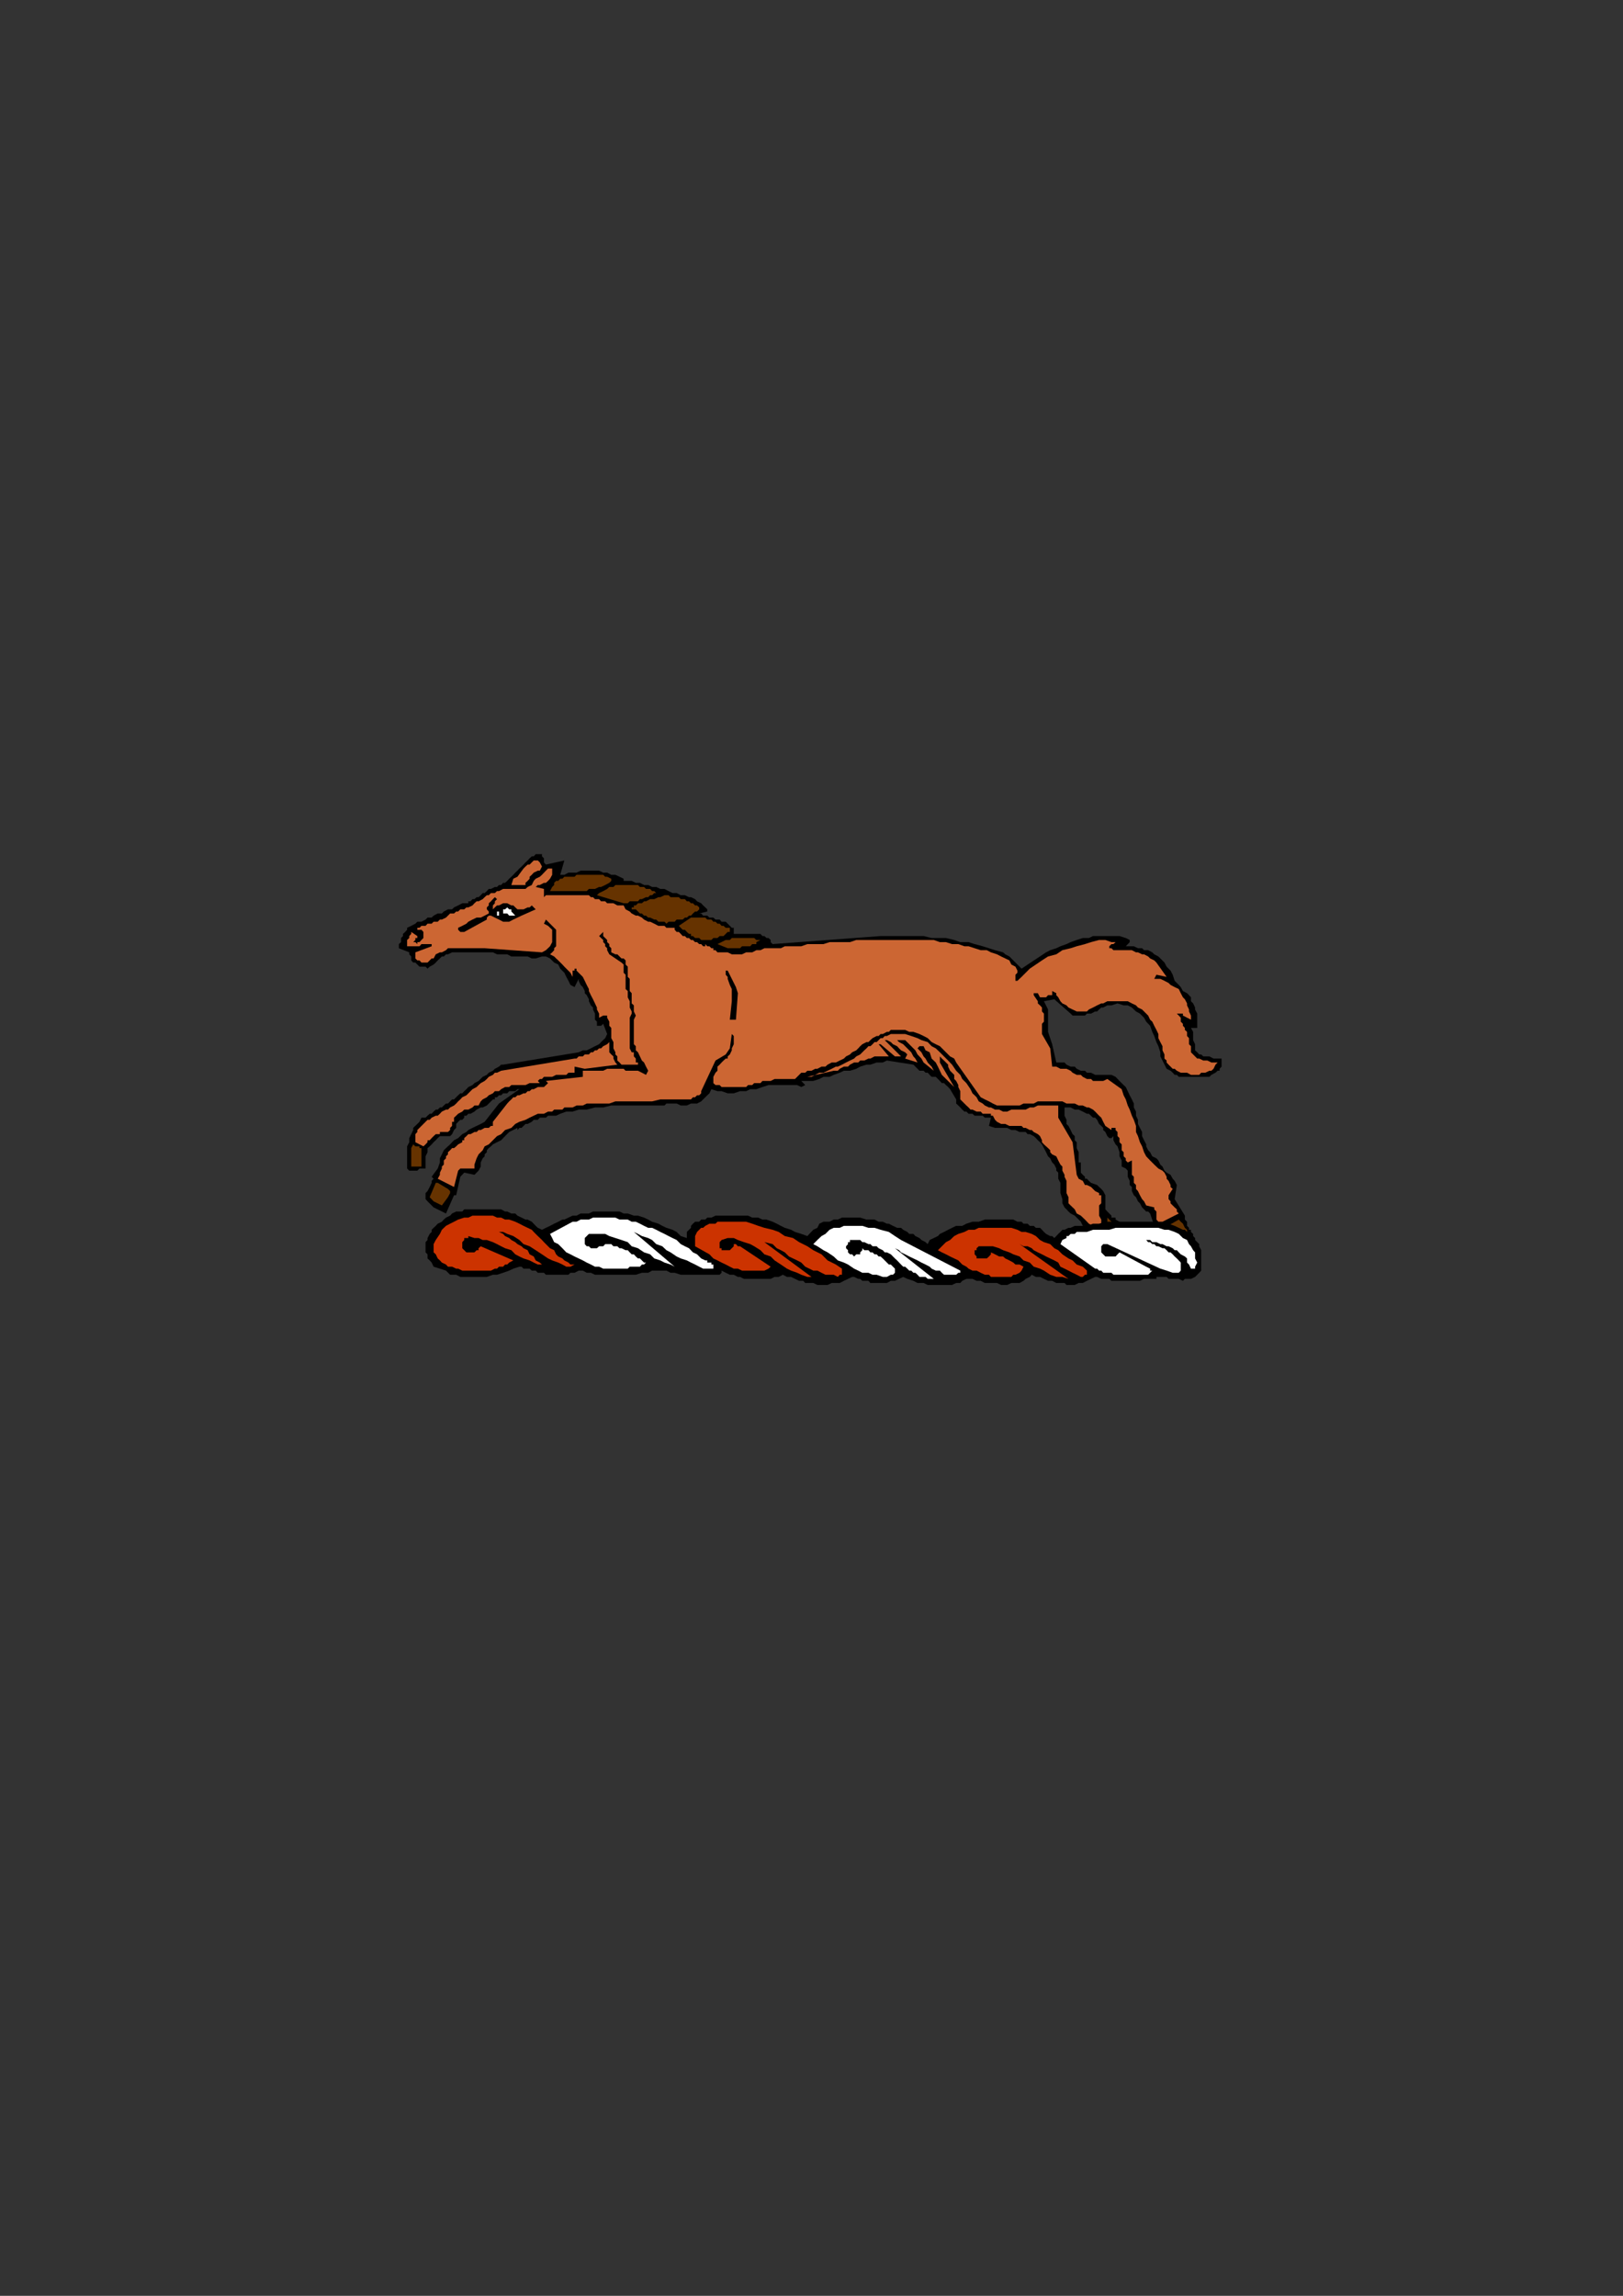 <?xml version="1.0" encoding="utf-8"?>
<!-- Created by UniConvertor 2.0rc4 (https://sk1project.net/) -->
<svg xmlns="http://www.w3.org/2000/svg" height="841.89pt" viewBox="0 0 595.276 841.89" width="595.276pt" version="1.1" xmlns:xlink="http://www.w3.org/1999/xlink" id="aace2380-f60f-11ea-88bc-dcc15c148e23">

<rect x="0" y="0" width="595.276" height="841.89" fill="#333333" stroke="none"/>

<g>
	<path style="fill:#000000;" d="M 433.07,458.457 L 431.63,457.737 430.118,457.017 429.326,456.225 427.886,454.713 427.094,453.993 425.582,452.481 424.862,450.969 424.142,449.529 423.35,449.529 421.838,444.993 421.118,444.273 420.398,444.273 419.606,443.481 418.886,442.761 418.094,441.249 417.374,440.529 416.654,439.017 415.862,438.297 415.142,436.785 415.142,435.273 414.35,434.553 414.35,433.041 413.63,431.529 413.63,430.809 413.63,429.297 412.91,428.505 411.398,427.785 411.398,427.065 411.398,425.553 410.606,424.041 410.606,422.529 409.886,420.369 409.166,419.649 408.374,418.137 408.374,416.625 407.654,417.345 406.862,417.345 406.142,416.625 405.422,415.113 404.63,414.393 404.63,413.601 403.91,412.881 403.118,412.161 402.398,410.649 401.678,409.857 400.886,409.857 399.374,408.417 398.654,408.417 397.142,407.625 395.63,406.905 394.19,406.905 392.678,406.113 391.886,406.113 390.446,406.113 390.446,407.625 390.446,409.137 391.166,410.649 391.166,412.161 391.886,412.881 392.678,414.393 393.398,415.905 394.19,416.625 394.19,418.137 394.91,418.857 394.91,420.369 394.91,421.017 395.63,422.529 395.63,423.321 395.63,424.761 395.63,426.273 396.422,426.273 396.422,428.505 396.422,430.017 397.142,430.809 397.934,431.529 397.934,432.249 398.654,432.249 399.374,433.041 400.166,433.761 402.398,434.553 403.118,435.273 403.91,435.993 404.63,436.785 405.422,438.297 405.422,439.017 405.422,440.529 405.422,442.761 405.422,443.481 406.142,444.273 406.862,444.993 407.654,445.785 407.654,446.505 409.166,446.505 409.166,447.225 410.606,448.017 411.398,448.737 411.398,449.529 412.118,450.249 412.91,450.969 413.63,451.761 413.63,453.273 413.63,453.993 413.63,455.505 412.91,456.225 411.398,457.017 410.606,457.737 409.886,457.737 408.374,457.737 407.654,457.737 406.142,456.225 404.63,454.713 403.118,454.713 402.398,453.993 401.678,453.273 400.886,452.481 400.166,450.969 399.374,450.249 397.934,449.529 397.142,449.529 396.422,448.017 395.63,447.225 394.91,446.505 394.19,445.785 392.678,444.993 391.886,444.273 391.166,443.481 390.446,442.761 389.654,441.249 389.654,439.737 388.934,437.505 388.934,435.993 388.934,434.553 388.934,433.761 388.142,432.249 388.142,431.529 388.142,430.017 387.422,429.297 387.422,428.505 386.702,427.065 385.91,426.273 385.19,424.761 384.398,424.041 383.678,422.529 382.886,421.017 382.166,419.649 381.446,418.857 380.654,418.137 379.934,417.345 379.142,416.625 377.702,415.905 376.91,415.905 376.19,415.113 374.678,415.113 373.958,415.113 372.446,414.393 370.934,414.393 369.422,413.601 367.19,413.601 364.958,413.601 362.726,412.881 363.446,409.857 361.934,409.857 361.214,409.857 360.422,409.137 358.982,409.137 358.19,409.137 357.47,409.137 356.678,408.417 355.958,408.417 355.238,408.417 354.446,407.625 353.726,407.625 352.934,406.905 352.214,406.113 351.494,405.393 350.702,404.673 350.702,403.161 348.47,399.417 347.75,398.625 346.958,397.905 346.238,397.185 345.446,397.185 344.726,396.393 344.006,395.673 343.214,394.881 341.702,394.881 340.982,394.161 340.262,393.369 339.47,393.369 338.75,392.649 337.238,392.649 336.518,391.929 335.726,391.137 335.006,390.417 325.286,388.905 323.774,389.625 321.542,389.625 319.238,390.417 317.798,390.417 315.494,391.137 314.054,391.929 311.75,392.649 309.518,392.649 308.006,393.369 305.774,394.161 304.262,394.881 302.03,394.881 300.518,395.673 298.286,396.393 296.126,396.393 293.894,396.393 295.334,397.905 293.894,398.625 292.382,397.905 290.15,397.905 287.846,397.905 285.614,397.905 284.102,397.905 281.87,397.905 279.638,398.625 277.406,399.417 275.174,399.417 273.662,400.137 271.43,400.137 269.126,400.929 266.894,400.929 264.662,400.137 263.15,400.137 260.918,399.417 260.198,400.929 259.406,401.649 258.686,402.369 257.894,403.161 257.174,403.881 255.662,404.673 254.942,404.673 254.15,404.673 253.43,404.673 251.918,405.393 251.198,405.393 249.686,405.393 248.174,404.673 246.662,404.673 245.942,404.673 244.43,404.673 243.71,405.393 242.918,405.393 240.686,405.393 238.454,405.393 236.222,405.393 233.198,405.393 230.246,405.393 227.222,405.393 224.198,405.393 221.246,406.113 218.222,406.113 215.198,406.905 212.246,406.905 210.014,407.625 207.71,407.625 205.478,408.417 203.966,409.137 203.246,409.137 202.526,409.137 201.014,409.137 200.222,409.857 199.502,409.857 197.99,409.857 197.27,410.649 196.478,410.649 195.758,410.649 195.038,411.369 193.526,412.161 192.734,412.161 192.014,412.881 191.294,413.601 190.502,413.601 189.782,414.393 189.782,413.601 186.758,415.113 185.246,416.625 183.806,418.137 182.294,418.857 180.782,419.649 180.062,420.369 179.27,421.017 178.55,421.809 178.55,422.529 177.758,423.321 177.758,424.041 177.038,424.761 176.318,426.273 176.318,427.785 175.526,429.297 174.014,430.809 170.27,430.017 168.83,431.529 167.318,438.297 166.526,438.297 163.574,444.993 159.038,442.761 159.038,442.761 158.318,442.041 156.806,440.529 156.086,439.737 156.086,438.297 156.086,437.505 156.806,436.785 157.598,435.273 158.318,433.761 158.318,433.041 159.038,432.249 158.318,431.529 160.55,428.505 161.342,426.273 161.342,424.761 162.062,423.321 162.782,421.809 163.574,421.017 165.086,419.649 165.806,418.857 166.526,418.137 168.038,417.345 169.55,415.905 171.062,415.113 171.782,414.393 173.294,413.601 174.806,412.881 176.318,412.161 177.758,411.369 183.014,404.673 190.502,399.417 189.782,399.417 188.99,400.137 188.27,400.137 186.758,400.137 186.038,400.929 185.246,400.929 184.526,400.929 183.806,401.649 183.014,401.649 182.294,402.369 181.502,402.369 181.502,403.161 180.782,403.161 180.062,403.881 179.27,404.673 178.55,405.393 177.038,406.113 176.318,406.113 174.806,406.905 174.014,407.625 172.574,408.417 171.782,408.417 171.062,409.137 170.27,409.137 170.27,409.857 169.55,410.649 168.83,410.649 168.038,411.369 167.318,412.161 167.318,413.601 166.526,414.393 165.806,415.905 165.806,415.905 165.086,416.625 165.086,416.625 164.294,416.625 163.574,416.625 162.782,416.625 162.062,416.625 161.342,416.625 160.55,417.345 159.83,418.137 159.038,418.857 158.318,419.649 157.598,420.369 156.806,421.017 156.806,422.529 156.086,424.041 156.086,428.505 155.294,428.505 153.854,428.505 153.062,429.297 152.342,429.297 151.55,429.297 150.83,429.297 150.11,429.297 149.318,428.505 149.318,427.065 149.318,425.553 149.318,424.761 149.318,423.321 149.318,421.809 149.318,420.369 150.11,418.857 150.11,417.345 150.83,415.905 151.55,414.393 151.55,413.601 153.062,412.161 153.854,411.369 154.574,409.857 156.086,409.857 156.806,409.137 157.598,408.417 158.318,408.417 159.038,407.625 159.83,406.905 160.55,406.905 161.342,406.113 162.062,406.113 162.782,405.393 163.574,404.673 164.294,404.673 165.086,403.881 165.806,403.161 166.526,403.161 167.318,402.369 168.038,401.649 168.83,400.929 169.55,400.929 170.27,400.137 171.062,399.417 171.782,398.625 173.294,397.905 174.014,397.185 175.526,396.393 177.038,394.881 178.55,394.161 179.27,393.369 180.782,392.649 181.502,391.929 183.014,391.137 183.806,390.417 184.526,390.417 184.526,390.417 212.246,385.881 213.758,385.161 215.198,385.161 216.71,384.441 218.222,383.649 219.734,382.929 220.454,382.137 221.966,380.697 222.686,379.185 221.246,375.441 220.454,376.161 218.942,376.161 218.942,374.649 218.222,373.929 218.222,372.417 218.222,371.697 217.502,370.185 217.502,369.465 216.71,368.673 215.99,367.161 215.99,366.441 215.198,364.929 214.478,364.209 214.478,363.417 213.758,361.977 212.966,361.185 212.246,359.673 212.246,358.953 210.734,361.977 209.222,361.185 208.502,359.673 207.71,358.233 206.99,356.721 205.478,355.209 204.758,353.697 203.246,352.977 201.734,351.465 200.222,350.745 198.782,350.745 196.478,351.465 195.038,351.465 193.526,350.745 191.294,350.745 189.782,350.745 187.55,350.745 186.038,349.953 184.526,349.953 182.294,349.953 180.782,349.233 178.55,349.233 177.038,349.233 175.526,349.233 173.294,349.233 171.782,349.233 170.27,349.233 169.55,349.233 168.038,349.233 167.318,349.233 166.526,349.233 165.806,349.233 164.294,349.953 163.574,349.953 162.782,350.745 162.062,350.745 161.342,351.465 160.55,352.185 159.83,352.977 159.038,353.697 157.598,354.489 156.806,355.209 156.086,354.489 155.294,354.489 154.574,354.489 153.854,354.489 153.062,353.697 152.342,352.977 151.55,352.977 150.83,352.185 150.83,351.465 150.83,351.465 150.83,350.745 150.83,350.745 150.11,349.953 150.11,349.953 150.11,349.233 150.11,349.233 146.294,347.721 146.294,346.209 147.086,345.489 147.086,343.977 147.806,343.257 147.806,342.465 148.598,341.745 149.318,340.953 149.318,340.233 150.83,339.513 152.342,338.721 153.062,338.001 154.574,338.001 156.086,337.209 156.806,336.489 158.318,336.489 159.038,335.769 160.55,334.977 162.062,334.977 162.782,334.257 164.294,333.465 165.806,333.465 166.526,332.745 168.038,332.025 169.55,331.233 170.27,331.233 170.27,331.233 171.062,331.233 171.062,331.233 171.782,331.233 171.782,330.513 172.574,330.513 173.294,329.721 174.014,329.721 174.806,329.001 175.526,329.001 176.318,328.281 177.038,327.489 177.758,327.489 178.55,326.769 179.27,325.977 180.062,325.977 181.502,325.257 182.294,325.257 183.014,324.537 183.806,324.537 184.526,323.745 185.246,323.745 186.038,323.025 186.758,322.233 187.55,321.513 188.27,320.793 188.99,320.001 189.782,319.281 190.502,318.489 191.294,317.769 192.014,317.049 192.734,316.257 193.526,315.537 194.246,314.745 195.038,314.025 195.758,314.025 196.478,313.233 197.99,313.233 198.782,313.233 198.782,314.025 198.782,314.025 199.502,314.745 199.502,315.537 199.502,315.537 199.502,316.257 199.502,316.257 200.222,317.049 206.99,315.537 205.478,320.793 206.99,320.793 208.502,320.001 210.014,320.001 211.454,320.001 212.966,319.281 214.478,319.281 215.99,319.281 216.71,319.281 218.222,319.281 219.734,319.281 221.246,320.001 222.686,320.001 224.198,320.793 225.71,320.793 227.222,321.513 228.734,322.233 228.734,323.025 230.246,323.025 231.686,323.025 233.198,323.745 234.71,323.745 236.222,324.537 237.734,324.537 239.174,325.257 240.686,325.257 242.198,325.977 243.71,325.977 245.222,326.769 246.662,327.489 248.174,327.489 249.686,328.281 251.198,328.281 252.71,329.001 253.43,329.001 254.942,329.721 255.662,330.513 257.174,331.233 257.894,332.025 258.686,332.745 259.406,333.465 259.406,334.257 256.454,334.977 257.174,334.977 257.894,335.769 259.406,335.769 260.198,336.489 261.638,336.489 262.43,337.209 263.942,337.209 264.662,338.001 266.174,338.001 266.894,338.721 267.686,339.513 268.406,340.233 269.126,340.233 269.126,340.953 269.126,341.745 269.126,342.465 269.918,342.465 270.638,342.465 271.43,342.465 272.15,342.465 273.662,342.465 274.382,342.465 275.894,342.465 276.614,342.465 278.126,342.465 278.918,342.465 279.638,343.257 280.358,343.257 281.15,343.977 281.87,343.977 282.662,344.697 282.662,345.489 283.382,346.209 322.982,343.257 326.006,343.257 329.75,343.257 332.774,343.257 335.726,343.257 338.75,343.257 341.702,343.977 344.006,343.977 346.958,343.977 349.982,344.697 352.214,345.489 355.238,345.489 357.47,346.209 360.422,347.001 362.726,347.721 364.958,348.441 367.91,349.233 368.702,349.953 370.214,350.745 370.934,351.465 371.654,352.185 372.446,352.977 373.166,353.697 373.958,354.489 374.678,355.209 383.678,349.233 385.19,348.441 387.422,347.721 388.934,347.001 391.166,346.209 392.678,345.489 394.91,344.697 397.142,343.977 399.374,343.977 400.886,343.257 403.118,343.257 405.422,343.257 407.654,343.257 409.166,343.257 410.606,343.257 412.91,343.977 414.35,344.697 414.35,345.489 412.91,347.001 413.63,347.001 415.142,347.001 415.862,347.001 417.374,347.721 418.886,347.721 419.606,348.441 421.118,348.441 422.63,349.233 423.35,349.953 424.862,350.745 425.582,351.465 427.094,352.977 427.886,354.489 429.326,355.929 430.118,357.441 430.838,359.673 431.63,360.465 432.35,361.185 433.07,361.977 433.862,363.417 435.374,364.209 436.094,364.929 436.814,365.721 436.814,367.161 437.606,367.953 438.326,369.465 438.326,370.185 439.118,371.697 439.118,372.417 439.118,373.929 439.118,375.441 439.118,376.953 436.814,376.953 437.606,378.393 437.606,379.905 437.606,381.417 438.326,382.929 438.326,383.649 438.326,385.161 439.118,385.881 439.118,385.881 439.838,386.673 440.558,386.673 441.35,387.393 442.07,387.393 443.582,387.393 445.094,388.185 446.606,388.185 448.046,388.185 448.046,389.625 448.046,391.137 447.326,391.929 447.326,392.649 446.606,392.649 445.814,393.369 444.302,394.161 443.582,394.881 442.07,394.881 441.35,394.881 440.558,394.881 439.118,394.881 438.326,394.881 437.606,394.881 436.094,394.881 435.374,394.881 434.582,394.881 433.07,394.881 432.35,394.881 431.63,394.161 430.838,394.161 430.118,393.369 429.326,392.649 427.886,391.929 426.374,388.905 425.582,387.393 425.582,385.881 424.862,383.649 424.142,382.137 423.35,379.905 422.63,378.393 421.838,376.161 420.398,374.649 419.606,373.209 418.094,371.697 416.654,370.905 415.142,369.465 413.63,368.673 412.118,368.673 409.886,367.953 407.654,368.673 406.862,368.673 406.142,368.673 404.63,369.465 403.91,369.465 403.118,370.185 402.398,370.905 401.678,370.905 400.166,371.697 399.374,371.697 398.654,371.697 397.934,372.417 396.422,372.417 395.63,372.417 394.91,372.417 393.398,372.417 392.678,371.697 386.702,366.441 382.886,367.161 384.398,370.185 384.398,378.393 385.91,382.929 387.422,389.625 388.934,389.625 390.446,389.625 391.166,390.417 392.678,391.137 394.19,391.137 394.91,391.929 396.422,392.649 397.934,392.649 398.654,393.369 400.166,393.369 401.678,394.161 403.118,394.161 403.91,394.161 405.422,394.161 406.862,394.161 407.654,394.161 409.166,394.881 410.606,396.393 412.118,397.905 412.91,398.625 413.63,400.137 414.35,401.649 415.142,403.161 415.862,404.673 415.862,406.113 416.654,407.625 416.654,409.137 417.374,410.649 417.374,412.161 418.094,413.601 418.886,415.113 418.886,416.625 419.606,418.137 420.398,419.649 420.398,420.369 421.118,421.809 421.838,422.529 422.63,424.041 424.142,424.761 424.862,425.553 425.582,427.065 426.374,427.785 427.094,429.297 427.886,430.017 429.326,430.809 430.118,432.249 430.838,433.041 431.63,434.553 430.838,439.737 434.582,445.785 434.582,446.505 434.582,447.225 435.374,448.017 435.374,448.737 435.374,449.529 436.094,450.249 436.094,450.969 436.814,450.969 436.814,451.761 437.606,452.481 437.606,453.273 438.326,453.993 438.326,454.713 438.326,456.225 438.326,457.017 438.326,457.737 433.07,458.457 Z" />
	<path style="fill:#663300;" d="M 433.07,457.017 L 432.35,456.225 431.63,455.505 430.838,455.505 430.118,454.713 429.326,453.993 428.606,453.273 427.886,451.761 427.094,450.969 427.094,450.249 432.35,447.225 433.07,448.017 433.862,448.737 434.582,450.249 435.374,450.969 435.374,451.761 436.094,453.273 436.094,453.993 436.814,455.505 436.814,456.225 433.07,457.017 Z M 409.166,456.225 L 408.374,456.225 407.654,454.713 405.422,453.273 406.142,451.761 406.142,446.505 407.654,448.017 407.654,448.017 408.374,448.737 409.166,448.737 409.886,449.529 410.606,450.249 410.606,450.969 411.398,451.761 411.398,452.481 412.118,453.273 412.118,454.713 409.166,456.225 Z M 162.062,442.041 L 159.038,440.529 157.598,439.017 159.83,433.761 160.55,433.761 164.294,435.993 165.086,436.785 165.086,437.505 164.294,439.017 162.062,442.041 Z M 150.83,427.065 L 150.83,426.273 150.83,425.553 150.83,424.761 150.83,423.321 150.83,422.529 150.83,421.809 150.83,421.017 151.55,419.649 151.55,419.649 151.55,419.649 152.342,420.369 153.062,420.369 153.854,420.369 153.854,421.017 154.574,421.017 154.574,421.017 154.574,421.809 154.574,422.529 154.574,423.321 154.574,424.761 154.574,425.553 154.574,426.273 154.574,427.065 154.574,427.785 153.854,427.785 153.854,427.785 153.062,427.785 152.342,427.785 151.55,427.785 151.55,427.785 150.83,427.785 150.83,427.065 Z" />
	<path style="fill:#cc6633;" d="M 426.374,448.017 L 424.862,448.017 424.142,447.225 424.142,446.505 424.142,445.785 424.142,444.993 424.142,444.273 424.142,444.273 423.35,443.481 423.35,442.761 420.398,442.041 419.606,440.529 418.886,439.737 418.094,438.297 417.374,436.785 416.654,435.993 416.654,434.553 415.862,433.761 415.862,432.249 415.862,431.529 415.142,430.809 415.142,430.017 415.142,429.297 415.142,428.505 415.142,427.785 415.142,426.273 415.142,425.553 413.63,426.273 412.91,425.553 412.91,424.761 412.118,424.041 412.118,423.321 412.118,422.529 411.398,421.809 411.398,420.369 411.398,419.649 410.606,418.857 410.606,418.137 410.606,417.345 409.886,416.625 409.886,415.905 409.886,415.113 409.166,414.393 409.166,413.601 407.654,413.601 407.654,414.393 405.422,412.881 404.63,411.369 403.91,409.857 403.118,409.137 401.678,407.625 400.886,406.905 399.374,406.113 398.654,406.113 397.142,405.393 395.63,405.393 394.19,404.673 392.678,404.673 391.166,404.673 389.654,403.881 388.142,403.881 387.422,403.881 385.91,403.881 383.678,403.881 382.166,403.881 380.654,403.881 379.142,404.673 376.91,404.673 375.398,404.673 373.958,405.393 372.446,405.393 370.214,405.393 368.702,405.393 367.19,405.393 365.678,405.393 364.166,404.673 362.726,403.881 361.214,403.161 359.702,402.369 350.702,389.625 349.982,388.185 348.47,387.393 346.958,385.881 346.238,385.161 344.726,383.649 343.214,382.929 341.702,382.137 340.262,380.697 338.75,379.905 337.238,379.185 335.006,378.393 333.494,378.393 331.982,377.673 330.47,377.673 329.03,377.673 326.726,377.673 326.006,378.393 325.286,378.393 323.774,379.185 322.982,379.185 322.262,379.905 321.542,379.905 320.03,380.697 319.238,381.417 318.518,382.137 317.798,382.137 316.286,382.929 315.494,383.649 314.774,384.441 314.054,385.161 312.542,385.881 311.75,386.673 310.31,387.393 309.518,388.185 308.006,388.905 306.566,389.625 305.054,389.625 303.542,390.417 302.75,391.137 301.31,391.137 299.798,391.929 299.006,391.929 297.638,392.649 296.126,392.649 295.334,393.369 293.894,393.369 293.102,394.161 292.382,394.881 291.59,395.673 290.87,395.673 290.15,395.673 289.358,395.673 288.638,395.673 287.846,395.673 287.126,395.673 286.406,395.673 285.614,395.673 284.894,395.673 284.102,395.673 282.662,396.393 281.87,396.393 281.15,396.393 280.358,396.393 279.638,396.393 278.918,397.185 277.406,397.185 276.614,397.185 275.894,397.905 274.382,397.905 273.662,398.625 272.15,398.625 271.43,398.625 270.638,398.625 269.126,398.625 268.406,398.625 266.894,398.625 266.174,398.625 264.662,398.625 263.942,397.905 262.43,397.905 261.638,397.185 261.638,394.881 262.43,393.369 263.15,392.649 263.15,391.137 263.942,390.417 264.662,389.625 265.382,388.905 266.174,388.185 266.894,388.185 266.894,387.393 267.686,386.673 268.406,385.161 268.406,384.441 269.126,382.929 269.126,381.417 269.126,379.905 268.406,379.185 267.686,384.441 266.174,386.673 262.43,388.905 257.174,400.137 257.174,400.929 257.174,400.929 256.454,401.649 255.662,401.649 254.942,402.369 254.942,402.369 254.15,402.369 253.43,403.161 251.198,403.161 248.966,403.161 246.662,403.161 244.43,403.161 242.198,403.161 239.174,403.881 236.942,403.881 234.71,403.881 232.478,403.881 230.246,403.881 227.942,403.881 225.71,403.881 223.478,404.673 221.246,404.673 218.942,404.673 216.71,404.673 215.198,404.673 213.758,405.393 212.246,405.393 211.454,405.393 210.014,406.113 208.502,406.113 206.99,406.113 206.27,406.905 204.758,406.905 203.246,406.905 202.526,407.625 201.014,407.625 199.502,408.417 198.782,408.417 197.27,408.417 195.758,409.137 194.246,409.857 192.734,410.649 190.502,411.369 188.99,412.161 187.55,413.601 185.246,414.393 183.806,415.905 182.294,416.625 180.782,418.137 179.27,419.649 177.758,420.369 177.038,421.809 175.526,423.321 174.806,424.761 174.014,427.065 174.014,428.505 172.574,428.505 171.782,428.505 171.782,428.505 171.062,428.505 170.27,428.505 169.55,428.505 168.83,428.505 168.038,429.297 166.526,435.273 160.55,432.249 161.342,430.809 161.342,430.017 162.062,428.505 162.062,427.785 162.782,427.065 162.782,425.553 163.574,424.761 163.574,424.041 164.294,423.321 164.294,422.529 165.086,421.809 165.806,421.017 166.526,421.017 167.318,420.369 168.038,419.649 169.55,418.857 169.55,418.137 170.27,418.137 170.27,417.345 171.062,416.625 171.782,415.905 172.574,415.905 174.014,415.113 174.806,415.113 175.526,414.393 176.318,414.393 177.758,413.601 178.55,413.601 179.27,413.601 180.062,412.881 180.782,412.881 180.782,412.881 180.782,411.369 180.782,411.369 186.038,404.673 186.758,403.881 187.55,403.161 188.27,402.369 188.99,402.369 189.782,401.649 190.502,401.649 192.014,400.929 192.734,400.929 193.526,400.137 194.246,400.137 195.038,399.417 195.758,399.417 197.27,398.625 197.99,398.625 198.782,398.625 199.502,398.625 201.014,397.185 200.222,396.393 213.758,394.881 213.758,392.649 215.198,392.649 216.71,392.649 218.222,392.649 219.734,392.649 221.246,392.649 222.686,391.929 224.198,391.929 225.71,391.929 227.222,391.929 228.734,391.929 229.454,392.649 230.966,392.649 232.478,392.649 233.99,392.649 235.43,393.369 236.942,394.161 237.734,392.649 236.942,391.137 236.222,389.625 235.43,388.905 234.71,387.393 233.99,385.881 233.198,385.161 233.198,383.649 232.478,382.929 232.478,381.417 232.478,380.697 232.478,379.185 232.478,377.673 232.478,376.953 232.478,375.441 232.478,373.929 233.198,372.417 232.478,370.905 232.478,370.185 232.478,368.673 231.686,367.953 231.686,366.441 231.686,365.721 231.686,364.209 230.966,363.417 230.966,361.977 230.966,361.185 230.966,360.465 230.966,358.953 230.246,358.233 230.246,356.721 230.246,355.929 230.246,354.489 229.454,353.697 229.454,352.185 228.734,351.465 227.942,351.465 227.222,350.745 226.43,349.953 225.71,349.953 224.198,349.233 224.198,347.721 223.478,347.001 223.478,346.209 222.686,345.489 222.686,344.697 221.966,343.977 221.246,343.257 221.246,341.745 219.734,343.257 220.454,343.977 221.246,344.697 221.246,345.489 221.966,346.209 221.966,347.001 222.686,347.721 222.686,348.441 223.478,349.953 227.942,352.977 228.734,353.697 228.734,354.489 228.734,355.209 228.734,355.929 228.734,356.721 229.454,357.441 229.454,358.233 229.454,358.953 229.454,359.673 229.454,361.185 229.454,361.977 229.454,362.697 230.246,363.417 230.246,364.209 230.246,364.929 230.246,365.721 230.966,367.161 230.966,367.953 230.966,369.465 231.686,370.905 231.686,371.697 230.966,373.209 230.966,374.649 230.966,375.441 230.966,376.953 230.966,378.393 230.966,379.905 230.966,380.697 230.966,382.137 230.966,382.929 230.966,384.441 231.686,385.881 232.478,385.881 232.478,386.673 232.478,387.393 233.198,388.185 233.198,388.905 233.198,389.625 233.99,389.625 233.99,390.417 227.942,390.417 227.222,389.625 226.43,388.905 226.43,387.393 225.71,386.673 225.71,385.881 224.99,384.441 224.99,383.649 224.99,382.137 224.198,380.697 224.198,379.905 224.198,378.393 224.198,376.953 223.478,376.161 223.478,374.649 222.686,373.209 222.686,372.417 221.246,372.417 219.734,373.209 219.734,372.417 219.734,371.697 218.942,370.185 218.942,369.465 218.222,367.953 217.502,366.441 216.71,364.929 215.99,363.417 215.99,362.697 215.198,361.185 214.478,359.673 213.758,358.233 212.966,357.441 212.246,356.721 211.454,355.929 211.454,355.209 210.734,355.209 210.734,355.929 210.014,355.929 210.014,355.929 210.014,356.721 210.014,356.721 210.014,357.441 210.014,358.233 209.222,356.721 207.71,355.209 206.99,354.489 206.27,353.697 204.758,352.185 203.966,351.465 203.246,350.745 201.734,349.953 202.526,349.233 203.246,348.441 203.246,347.721 203.966,347.001 203.966,346.209 203.966,345.489 203.966,344.697 203.966,343.977 203.966,343.257 203.966,341.745 203.966,340.953 203.246,340.233 202.526,339.513 201.734,338.721 201.014,338.001 200.222,337.209 199.502,338.721 201.014,339.513 202.526,340.953 202.526,342.465 202.526,343.977 202.526,345.489 201.734,347.001 200.222,348.441 198.782,349.233 177.758,347.721 177.038,347.721 175.526,347.721 174.014,347.721 173.294,347.721 171.782,347.721 170.27,347.721 169.55,347.721 168.038,347.721 166.526,347.721 165.806,347.721 164.294,347.721 163.574,348.441 162.062,349.233 161.342,349.233 159.83,349.953 159.038,351.465 158.318,351.465 158.318,351.465 157.598,352.185 157.598,352.185 157.598,352.185 156.806,352.977 156.806,352.977 156.806,352.977 155.294,352.977 155.294,352.977 154.574,352.977 153.854,352.185 153.062,352.185 153.062,352.185 152.342,351.465 152.342,350.745 152.342,349.233 158.318,347.001 158.318,346.209 156.806,346.209 156.086,346.209 154.574,346.209 153.854,347.001 152.342,347.001 151.55,347.001 150.11,347.001 149.318,347.001 149.318,346.209 149.318,345.489 149.318,344.697 149.318,344.697 150.11,343.977 150.11,343.257 150.83,342.465 150.83,341.745 153.062,343.257 153.062,343.977 152.342,343.977 152.342,344.697 152.342,344.697 151.55,345.489 152.342,345.489 152.342,345.489 153.062,346.209 153.062,345.489 153.854,345.489 154.574,344.697 155.294,343.977 155.294,343.257 155.294,342.465 155.294,341.745 154.574,340.953 154.574,340.953 154.574,340.953 153.854,340.953 153.854,340.953 153.062,340.953 153.062,340.953 152.342,340.953 152.342,341.745 152.342,340.953 153.062,340.953 153.062,340.233 153.854,340.233 154.574,339.513 155.294,339.513 156.086,339.513 156.806,338.721 157.598,338.721 158.318,338.721 159.038,338.001 160.55,338.001 161.342,337.209 162.062,337.209 163.574,336.489 164.294,335.769 165.086,334.977 166.526,334.977 167.318,334.257 168.038,334.257 168.83,333.465 170.27,333.465 171.062,332.745 171.782,332.745 173.294,332.025 174.014,331.233 174.806,330.513 175.526,330.513 177.038,329.721 177.758,329.001 178.55,328.281 179.27,328.281 180.062,327.489 181.502,327.489 182.294,326.769 183.014,326.769 184.526,325.977 185.246,325.977 186.758,325.977 188.27,325.977 192.734,325.977 193.526,325.257 195.038,324.537 195.758,323.025 196.478,322.233 197.99,321.513 198.782,320.793 200.222,319.281 201.014,318.489 202.526,318.489 202.526,320.001 202.526,320.793 201.734,322.233 201.014,323.025 200.222,323.745 199.502,323.745 197.99,324.537 197.27,324.537 196.478,325.257 196.478,325.257 199.502,325.977 199.502,326.769 199.502,326.769 199.502,327.489 199.502,327.489 199.502,327.489 199.502,328.281 199.502,328.281 199.502,329.001 200.222,328.281 215.198,328.281 215.99,328.281 216.71,329.001 217.502,329.001 218.222,329.721 218.942,329.721 219.734,329.721 220.454,330.513 221.966,330.513 222.686,331.233 223.478,331.233 224.198,331.233 224.99,331.233 226.43,332.025 227.222,332.025 227.942,332.025 228.734,332.025 229.454,333.465 230.966,334.257 231.686,334.977 233.198,335.769 233.99,335.769 235.43,336.489 236.222,337.209 237.734,338.001 238.454,338.001 239.966,338.721 241.478,339.513 242.198,339.513 243.71,339.513 244.43,340.233 245.942,340.233 247.454,340.233 247.454,340.953 248.174,341.745 248.966,341.745 249.686,342.465 250.406,343.257 251.198,343.257 251.918,343.977 252.71,343.977 253.43,344.697 254.15,344.697 254.942,345.489 255.662,345.489 256.454,346.209 257.174,346.209 257.894,347.001 258.686,347.001 258.686,346.209 259.406,347.001 260.198,347.001 260.198,347.001 260.918,347.721 261.638,347.721 261.638,348.441 262.43,348.441 263.15,349.233 263.15,349.233 263.942,349.233 264.662,349.233 265.382,349.233 266.174,349.233 266.894,349.233 268.406,349.953 269.126,349.953 270.638,349.953 272.15,349.953 273.662,349.233 274.382,349.233 275.894,349.233 277.406,348.441 278.918,348.441 280.358,347.721 281.87,347.721 284.102,347.721 286.406,347.721 287.846,347.001 290.15,347.001 291.59,347.001 293.894,347.001 296.126,346.209 298.286,346.209 299.798,346.209 302.03,346.209 304.262,345.489 305.774,345.489 308.006,345.489 310.31,345.489 311.75,345.489 314.054,344.697 316.286,344.697 318.518,344.697 320.03,344.697 322.262,344.697 324.494,344.697 326.006,344.697 328.238,344.697 330.47,344.697 332.774,344.697 334.214,344.697 336.518,344.697 338.75,344.697 340.262,344.697 342.494,344.697 344.726,345.489 346.958,345.489 349.19,346.209 351.494,346.209 353.726,347.001 355.238,347.001 357.47,347.721 359.702,348.441 361.934,348.441 363.446,349.233 365.678,349.953 367.19,350.745 368.702,351.465 370.214,352.185 370.934,353.697 372.446,354.489 373.166,355.929 373.166,356.721 373.166,356.721 372.446,357.441 372.446,357.441 372.446,358.233 372.446,358.233 372.446,358.953 372.446,359.673 373.166,359.673 374.678,358.233 376.19,356.721 377.702,355.209 379.934,353.697 382.166,352.185 384.398,350.745 387.422,349.953 389.654,348.441 392.678,347.721 394.91,347.001 397.934,346.209 400.166,345.489 403.118,344.697 405.422,344.697 407.654,345.489 409.166,345.489 409.166,345.489 408.374,346.209 407.654,346.209 407.654,346.209 406.862,347.001 406.862,347.001 406.862,347.721 406.142,347.721 407.654,347.721 408.374,348.441 409.886,348.441 410.606,348.441 412.118,348.441 412.91,348.441 414.35,348.441 415.142,348.441 416.654,349.233 417.374,349.233 418.886,349.953 419.606,349.953 421.118,350.745 421.838,351.465 423.35,352.185 424.142,352.977 427.886,358.233 424.142,357.441 423.35,358.953 424.142,358.953 425.582,358.953 427.094,359.673 428.606,360.465 429.326,361.185 430.838,361.977 432.35,362.697 433.07,364.209 433.862,365.721 434.582,366.441 435.374,367.953 435.374,368.673 436.094,370.185 436.094,370.905 436.814,372.417 436.814,373.929 433.862,372.417 433.862,371.697 431.63,371.697 432.35,372.417 433.07,373.209 433.07,374.649 433.862,375.441 433.862,376.161 434.582,376.953 434.582,377.673 435.374,378.393 435.374,379.185 435.374,379.905 436.094,380.697 436.094,382.137 436.094,382.929 436.814,383.649 436.814,385.161 436.814,385.881 437.606,386.673 438.326,387.393 439.118,388.185 439.838,388.185 441.35,388.905 442.862,388.905 444.302,389.625 446.606,389.625 445.814,390.417 445.094,391.929 444.302,392.649 443.582,392.649 442.07,393.369 440.558,393.369 439.838,394.161 438.326,394.161 436.814,394.161 435.374,393.369 434.582,393.369 433.07,393.369 431.63,392.649 430.838,391.929 430.118,391.929 429.326,391.137 428.606,390.417 427.886,389.625 427.886,388.905 427.094,388.185 427.094,386.673 426.374,385.161 426.374,383.649 425.582,382.137 424.862,380.697 424.862,379.185 424.142,377.673 423.35,376.161 422.63,374.649 421.838,373.929 421.118,372.417 420.398,371.697 418.886,370.185 417.374,369.465 416.654,368.673 415.142,367.953 413.63,367.161 412.118,367.161 410.606,367.161 409.166,367.161 407.654,367.161 406.142,367.161 404.63,367.953 403.91,367.953 402.398,368.673 400.886,369.465 399.374,370.185 398.654,370.905 396.422,370.905 394.91,370.905 393.398,370.185 391.886,369.465 391.166,368.673 389.654,367.953 388.934,367.161 388.142,365.721 387.422,364.929 387.422,364.209 387.422,364.209 385.91,363.417 385.91,364.929 385.19,364.929 385.19,364.929 384.398,364.929 383.678,365.721 382.886,365.721 382.166,365.721 382.166,365.721 381.446,365.721 380.654,364.209 379.142,364.209 379.142,364.929 380.654,367.161 380.654,367.953 381.446,368.673 382.166,369.465 382.166,370.185 382.166,370.905 382.166,370.905 382.886,371.697 382.886,372.417 382.886,373.209 382.886,373.929 382.886,374.649 382.166,375.441 382.166,376.161 382.166,376.953 382.166,378.393 382.166,379.185 385.19,384.441 385.91,391.137 387.422,391.137 388.934,391.929 389.654,391.929 391.166,391.929 392.678,392.649 393.398,393.369 394.91,394.161 396.422,394.161 397.142,394.881 398.654,395.673 400.166,395.673 400.886,396.393 402.398,396.393 403.118,396.393 404.63,396.393 406.142,395.673 411.398,399.417 412.118,401.649 412.91,403.161 413.63,405.393 414.35,406.905 415.142,409.137 415.862,410.649 416.654,412.881 416.654,415.113 417.374,416.625 418.094,418.857 418.886,420.369 419.606,422.529 420.398,424.041 421.838,425.553 423.35,427.065 424.862,428.505 426.374,429.297 427.094,430.017 427.886,431.529 427.886,432.249 428.606,433.041 429.326,434.553 429.326,435.273 430.118,435.993 428.606,438.297 428.606,439.737 429.326,440.529 429.326,441.249 430.118,442.041 430.838,442.761 431.63,443.481 431.63,444.273 432.35,444.993 426.374,448.017 Z M 155.294,420.369 L 152.342,418.857 152.342,418.137 152.342,417.345 152.342,416.625 152.342,415.905 153.062,415.113 153.062,414.393 153.854,413.601 153.854,413.601 154.574,412.881 155.294,412.161 156.086,411.369 156.806,410.649 157.598,410.649 158.318,409.857 159.83,409.137 160.55,409.137 161.342,408.417 162.062,407.625 163.574,406.905 164.294,406.905 165.086,406.113 166.526,405.393 167.318,404.673 168.038,403.881 168.83,403.161 169.55,402.369 171.062,401.649 171.782,400.929 172.574,400.137 173.294,399.417 174.806,398.625 175.526,397.905 176.318,397.185 177.758,396.393 178.55,395.673 179.27,394.881 180.782,394.161 181.502,393.369 182.294,393.369 183.806,392.649 210.734,388.185 211.454,388.185 212.246,387.393 212.966,387.393 213.758,387.393 214.478,386.673 215.198,386.673 215.99,386.673 216.71,385.881 217.502,385.881 218.222,385.161 218.942,385.161 219.734,384.441 220.454,384.441 221.246,383.649 222.686,382.929 223.478,382.137 223.478,383.649 223.478,384.441 223.478,385.881 224.198,386.673 224.99,387.393 224.99,388.185 225.71,389.625 226.43,390.417 214.478,391.929 210.734,391.137 210.734,391.929 210.734,391.929 210.734,391.929 210.734,391.929 210.734,392.649 210.734,392.649 210.734,393.369 210.734,393.369 210.014,393.369 208.502,393.369 207.71,394.161 206.27,394.161 204.758,394.161 203.966,394.161 202.526,394.881 201.734,394.881 200.222,394.881 199.502,394.881 198.782,395.673 197.99,395.673 197.27,396.393 197.27,396.393 197.27,396.393 197.99,397.185 194.246,397.185 192.734,397.905 191.294,397.905 190.502,397.905 188.99,397.905 187.55,397.905 186.758,398.625 185.246,398.625 183.806,399.417 183.014,400.137 181.502,400.137 180.782,400.929 179.27,401.649 178.55,402.369 177.038,403.161 176.318,403.881 175.526,405.393 174.014,405.393 173.294,406.113 171.782,406.905 170.27,406.905 169.55,407.625 168.038,408.417 167.318,409.137 166.526,409.857 166.526,410.649 166.526,411.369 165.806,411.369 165.806,412.161 165.806,412.881 165.086,413.601 165.086,414.393 164.294,415.113 163.574,415.113 162.782,415.113 162.782,415.113 162.062,415.113 161.342,415.113 161.342,415.905 160.55,415.905 159.83,415.905 159.83,415.905 159.038,416.625 158.318,417.345 157.598,418.137 156.806,418.137 156.806,418.857 156.086,419.649 155.294,420.369 Z M 403.91,452.481 L 402.398,450.969 400.886,449.529 399.374,448.737 397.934,447.225 396.422,445.785 394.91,444.993 394.19,443.481 392.678,442.041 391.886,441.249 391.886,439.737 391.886,439.017 391.166,437.505 391.166,436.785 391.166,435.273 391.166,433.761 391.166,433.041 390.446,431.529 390.446,430.809 389.654,429.297 389.654,427.785 388.934,427.065 388.142,425.553 387.422,424.041 385.91,423.321 385.19,422.529 385.19,421.809 384.398,421.017 383.678,420.369 382.886,419.649 382.166,418.857 382.166,418.137 381.446,416.625 380.654,415.905 379.142,415.113 378.422,414.393 377.702,414.393 376.19,413.601 375.398,413.601 374.678,412.881 373.166,412.881 372.446,412.881 370.934,412.881 370.214,412.881 368.702,412.161 367.91,412.161 367.19,412.161 365.678,411.369 364.958,410.649 364.166,409.137 363.446,409.137 363.446,408.417 362.726,408.417 361.934,408.417 361.214,408.417 360.422,408.417 359.702,407.625 358.982,407.625 358.19,407.625 356.678,406.905 355.958,406.905 355.238,406.113 354.446,405.393 353.726,404.673 352.934,403.881 352.214,403.161 352.214,402.369 352.214,400.929 352.214,400.137 351.494,398.625 351.494,397.905 350.702,396.393 349.982,395.673 349.982,394.161 349.19,393.369 348.47,392.649 347.75,391.137 347.75,390.417 346.958,389.625 346.238,388.905 345.446,388.185 344.726,387.393 344.726,389.625 349.982,398.625 345.446,394.161 344.726,392.649 344.006,391.137 343.214,389.625 341.702,388.185 340.982,385.881 339.47,385.161 338.75,383.649 337.238,383.649 336.518,384.441 337.238,385.161 337.958,385.881 338.75,387.393 339.47,388.185 340.262,389.625 340.982,390.417 341.702,391.137 342.494,392.649 338.75,389.625 337.958,388.185 336.518,386.673 335.726,385.161 334.214,383.649 333.494,382.929 331.982,381.417 330.47,381.417 329.03,381.417 329.75,382.137 331.262,382.929 331.982,383.649 333.494,385.161 334.214,385.881 335.006,387.393 335.726,388.185 336.518,389.625 331.982,388.185 332.774,386.673 331.982,385.881 330.47,385.161 329.75,384.441 329.03,383.649 327.518,382.929 326.726,382.137 325.286,381.417 324.494,381.417 330.47,387.393 328.238,387.393 322.982,382.929 322.262,382.929 326.006,387.393 324.494,387.393 322.982,387.393 322.262,387.393 320.75,387.393 319.238,388.185 318.518,388.185 317.006,388.905 315.494,388.905 314.774,389.625 313.262,389.625 311.75,390.417 311.03,391.137 309.518,391.137 308.006,391.929 307.286,392.649 305.774,392.649 296.126,394.881 297.638,394.881 299.006,394.161 300.518,393.369 302.03,393.369 303.542,392.649 305.054,391.929 306.566,391.137 307.286,391.137 308.798,390.417 310.31,389.625 311.75,388.905 313.262,388.185 314.054,387.393 315.494,386.673 317.006,385.161 317.798,384.441 318.518,383.649 319.238,383.649 320.03,382.929 320.75,382.137 321.542,382.137 322.262,381.417 322.982,380.697 323.774,380.697 324.494,379.905 325.286,379.905 326.726,379.185 327.518,379.185 328.238,379.185 328.238,379.185 329.03,379.185 329.75,379.185 331.982,379.185 334.214,379.905 336.518,380.697 337.958,381.417 340.262,382.137 341.702,383.649 343.214,384.441 344.726,385.881 346.238,387.393 347.75,388.905 349.19,390.417 350.702,392.649 352.214,394.161 352.934,395.673 354.446,397.185 355.958,399.417 356.678,400.929 357.47,401.649 358.19,402.369 358.982,403.881 360.422,404.673 361.214,405.393 362.726,406.113 363.446,406.113 364.958,406.905 366.47,406.905 367.91,407.625 369.422,407.625 370.934,406.905 372.446,406.905 373.958,406.905 376.19,406.905 377.702,406.113 379.142,406.113 380.654,405.393 382.166,405.393 383.678,405.393 385.19,405.393 386.702,405.393 388.142,405.393 388.142,409.857 393.398,418.857 394.91,430.809 395.63,432.249 397.142,433.041 397.934,434.553 398.654,434.553 400.166,435.273 400.886,435.993 401.678,436.785 403.118,437.505 403.118,437.505 403.118,438.297 403.91,438.297 403.91,439.017 403.91,439.737 403.91,440.529 403.91,441.249 403.118,442.041 403.118,442.761 403.118,443.481 403.118,444.993 403.118,445.785 403.91,447.225 403.91,448.017 403.91,449.529 404.63,450.969 403.91,452.481 Z M 192.014,324.537 L 188.99,324.537 187.55,324.537 188.27,322.233 189.782,321.513 192.014,318.489 192.014,318.489 192.734,317.769 193.526,317.049 194.246,317.049 195.038,316.257 195.038,316.257 195.758,315.537 196.478,315.537 197.27,315.537 197.99,316.257 198.782,317.769 197.99,319.281 197.27,319.281 195.758,320.001 195.038,320.793 194.246,321.513 194.246,322.233 193.526,323.025 192.734,323.745 192.734,324.537 192.014,324.537 Z" />
	<path style="fill:#ffffff;" d="M 364.166,412.881 L 363.446,412.881 364.166,412.881 Z" />
	<path style="fill:#000000;" d="M 268.406,373.929 L 267.686,373.929 268.406,367.161 268.406,362.697 267.686,361.185 266.894,358.953 266.894,358.233 266.174,357.441 266.174,355.929 266.174,355.929 266.894,355.929 269.918,361.977 270.638,364.209 269.918,373.929 268.406,373.929 Z" />
	<path style="fill:#663300;" d="M 266.894,347.721 L 263.15,346.209 266.174,344.697 266.894,344.697 267.686,344.697 268.406,343.977 269.126,343.977 269.918,343.977 270.638,343.977 271.43,343.977 272.15,343.977 272.87,343.977 273.662,343.977 274.382,343.977 275.174,343.977 275.894,343.977 276.614,343.977 277.406,344.697 278.126,344.697 278.918,344.697 277.406,345.489 277.406,346.209 275.894,346.209 275.174,347.001 273.662,347.001 272.15,347.001 271.43,347.721 269.918,347.721 268.406,347.721 267.686,347.721 266.894,347.721 Z M 260.198,344.697 L 259.406,344.697 258.686,344.697 257.894,344.697 257.174,344.697 256.454,343.977 255.662,343.977 254.942,343.977 254.15,343.257 253.43,343.257 253.43,342.465 252.71,342.465 251.918,341.745 251.198,340.953 250.406,340.953 249.686,340.233 248.966,339.513 253.43,336.489 254.942,336.489 255.662,336.489 256.454,336.489 257.174,336.489 257.894,336.489 258.686,336.489 259.406,337.209 260.198,337.209 260.918,337.209 261.638,338.001 262.43,338.001 263.15,338.721 263.942,338.721 264.662,339.513 265.382,339.513 266.174,340.233 267.686,340.233 267.686,340.953 267.686,340.953 267.686,341.745 266.894,341.745 266.174,342.465 265.382,343.257 263.942,343.257 263.15,343.977 261.638,343.977 260.918,344.697 260.198,344.697 Z M 244.43,338.721 L 243.71,338.001 242.918,338.001 242.198,338.001 241.478,338.001 240.686,337.209 239.966,337.209 238.454,336.489 237.734,336.489 236.942,335.769 236.222,335.769 235.43,334.977 234.71,334.977 233.99,334.257 233.198,333.465 232.478,333.465 231.686,333.465 231.686,332.745 231.686,332.745 232.478,332.745 232.478,332.025 233.198,332.025 233.99,331.233 235.43,331.233 236.222,330.513 236.942,330.513 238.454,329.721 239.174,329.721 239.966,329.721 241.478,329.001 242.198,329.001 243.71,328.281 244.43,328.281 245.222,328.281 245.942,329.001 246.662,329.001 247.454,329.001 248.174,329.001 248.966,329.001 249.686,329.721 250.406,329.721 251.198,329.721 251.918,330.513 252.71,330.513 253.43,331.233 254.15,331.233 254.942,332.025 255.662,332.025 256.454,332.745 256.454,333.465 255.662,334.257 254.942,334.257 254.15,334.977 253.43,335.769 252.71,335.769 251.918,336.489 251.198,336.489 250.406,337.209 249.686,337.209 248.174,337.209 247.454,338.001 246.662,338.001 245.942,338.001 245.222,338.001 244.43,338.721 Z M 228.734,331.233 L 218.942,328.281 219.734,327.489 221.246,326.769 222.686,325.977 223.478,325.257 224.99,325.257 225.71,324.537 227.222,324.537 227.942,324.537 229.454,324.537 230.246,324.537 230.966,324.537 231.686,324.537 232.478,324.537 233.198,324.537 233.99,324.537 234.71,325.257 235.43,325.257 236.222,325.257 236.942,325.977 237.734,325.977 238.454,325.977 239.174,326.769 239.966,326.769 240.686,327.489 240.686,327.489 239.966,327.489 239.174,328.281 238.454,328.281 237.734,329.001 236.942,329.001 235.43,329.721 234.71,329.721 233.99,330.513 233.198,330.513 231.686,330.513 230.966,330.513 230.246,331.233 229.454,331.233 228.734,331.233 228.734,331.233 Z M 201.734,326.769 L 202.526,325.257 203.246,324.537 203.246,323.745 203.966,323.025 204.758,323.025 205.478,322.233 206.27,322.233 206.99,321.513 208.502,321.513 209.222,321.513 210.734,321.513 211.454,320.793 212.246,320.793 213.758,320.793 214.478,320.793 215.99,320.793 216.71,320.793 217.502,320.793 218.942,320.793 219.734,320.793 221.246,320.793 221.966,321.513 222.686,321.513 224.198,322.233 224.198,322.233 224.198,323.025 223.478,323.745 221.966,324.537 220.454,325.257 219.734,325.257 218.222,325.977 217.502,325.977 215.99,325.977 215.198,326.769 214.478,326.769 213.758,326.769 212.246,326.769 211.454,326.769 210.734,326.769 210.014,326.769 208.502,326.769 207.71,326.769 206.99,326.769 205.478,326.769 204.758,326.769 203.966,326.769 203.246,326.769 201.734,326.769 Z" />
	<path style="fill:#ffffff;" d="M 386.702,347.721 L 388.934,347.001 386.702,347.721 Z" />
	<path style="fill:#000000;" d="M 168.038,340.233 L 169.55,339.513 171.062,338.721 171.782,338.001 173.294,337.209 174.806,336.489 176.318,336.489 177.758,335.769 179.27,334.977 179.27,334.257 178.55,333.465 178.55,332.745 179.27,332.025 179.27,331.233 180.062,330.513 180.782,329.721 181.502,329.001 182.294,329.721 182.294,329.721 181.502,330.513 181.502,330.513 181.502,331.233 180.782,332.025 180.782,332.025 180.782,332.745 180.782,333.465 181.502,332.745 182.294,332.025 183.014,332.025 184.526,331.233 185.246,331.233 186.038,331.233 187.55,332.025 188.27,332.025 188.99,332.745 189.782,333.465 190.502,333.465 192.014,333.465 192.014,333.465 193.526,332.745 194.246,332.745 195.038,332.025 196.478,333.465 191.294,335.769 189.782,336.489 188.27,337.209 186.758,338.001 185.246,338.001 184.526,338.001 183.014,337.209 181.502,336.489 180.062,335.769 179.27,335.769 179.27,335.769 178.55,336.489 178.55,337.209 170.27,341.745 169.55,341.745 168.83,341.745 168.038,340.953 168.038,340.233 Z" />
	<path style="fill:#ffffff;" d="M 183.806,335.769 L 183.014,335.769 182.294,335.769 182.294,334.977 182.294,334.977 182.294,334.257 182.294,334.257 182.294,334.257 183.014,334.257 183.014,334.257 183.014,334.977 183.014,335.769 183.806,335.769 Z" />
	<path style="fill:#ffffff;" d="M 184.526,333.465 L 184.526,333.465 185.246,333.465 185.246,333.465 186.038,332.745 186.758,333.465 186.758,333.465 187.55,333.465 187.55,334.257 187.55,334.257 188.27,334.977 188.27,334.977 188.99,335.769 187.55,335.769 186.758,335.769 186.038,334.977 185.246,334.977 184.526,334.977 184.526,334.257 184.526,334.257 184.526,333.465 Z" />
	<path style="fill:#000000;" d="M 331.262,468.249 L 328.238,469.689 327.518,469.689 326.726,469.689 325.286,470.481 324.494,470.481 322.982,470.481 322.262,470.481 321.542,470.481 320.75,470.481 319.238,470.481 318.518,469.689 317.798,469.689 316.286,469.689 315.494,468.969 314.774,468.969 313.262,468.249 312.542,468.249 309.518,469.689 308.006,470.481 306.566,470.481 305.054,470.481 303.542,471.201 302.03,471.201 301.31,471.201 299.798,471.201 298.286,470.481 296.846,470.481 295.334,470.481 294.614,469.689 293.102,469.689 291.59,468.969 290.15,468.249 288.638,468.249 287.126,467.457 285.614,468.249 284.102,468.249 282.662,468.969 281.15,468.969 279.638,468.969 278.918,468.969 277.406,468.969 275.894,468.969 274.382,468.969 272.87,468.969 271.43,468.249 270.638,468.249 269.126,467.457 267.686,467.457 266.174,466.737 264.662,465.945 264.662,466.737 263.942,467.457 262.43,467.457 260.918,467.457 259.406,467.457 257.894,467.457 255.662,467.457 253.43,467.457 251.918,467.457 249.686,467.457 247.454,466.737 245.942,466.737 244.43,465.945 242.918,465.945 242.198,465.945 241.478,465.945 239.174,465.945 237.734,466.737 235.43,466.737 233.198,467.457 231.686,467.457 229.454,467.457 227.942,467.457 226.43,467.457 224.198,467.457 222.686,467.457 221.246,467.457 219.734,467.457 218.222,467.457 216.71,466.737 215.198,466.737 213.758,465.945 212.246,465.945 210.734,466.737 209.222,466.737 208.502,467.457 206.99,467.457 205.478,467.457 204.758,467.457 203.246,467.457 202.526,467.457 201.734,467.457 201.014,467.457 200.222,467.457 199.502,466.737 198.782,466.737 197.99,466.737 197.27,466.737 196.478,465.945 195.758,465.945 195.038,465.945 194.246,465.225 193.526,465.225 192.014,465.225 191.294,464.505 190.502,464.505 188.27,465.225 186.758,465.945 184.526,466.737 182.294,467.457 180.782,467.457 178.55,468.249 177.038,468.249 174.806,468.249 173.294,468.249 171.062,468.249 168.83,468.249 167.318,467.457 165.086,467.457 163.574,465.945 161.342,465.225 159.038,464.505 158.318,462.993 157.598,462.201 156.806,461.481 156.806,459.969 156.086,459.249 156.086,457.737 156.086,457.017 156.086,455.505 156.806,454.713 156.806,453.993 157.598,452.481 158.318,451.761 158.318,450.969 159.038,450.249 159.83,449.529 160.55,448.737 162.062,448.017 162.782,447.225 163.574,446.505 165.086,445.785 165.806,444.993 167.318,444.273 168.038,444.273 169.55,444.273 170.27,443.481 171.782,443.481 172.574,443.481 174.014,443.481 174.806,443.481 176.318,443.481 177.038,443.481 178.55,443.481 179.27,443.481 180.782,443.481 182.294,443.481 183.806,443.481 185.246,444.273 186.038,444.273 187.55,444.993 188.99,444.993 189.782,445.785 191.294,446.505 192.734,447.225 193.526,447.225 195.038,448.017 196.478,449.529 197.27,450.249 198.782,450.969 200.222,450.249 201.734,449.529 203.246,448.737 204.758,448.017 206.27,447.225 206.99,447.225 208.502,446.505 210.014,445.785 211.454,445.785 212.966,444.993 214.478,444.993 215.99,444.993 217.502,444.273 219.734,444.273 221.246,444.273 222.686,444.273 224.99,444.273 227.222,444.273 228.734,444.993 230.246,444.993 232.478,445.785 233.99,445.785 236.222,446.505 237.734,447.225 239.174,448.017 241.478,448.737 242.918,449.529 244.43,450.249 246.662,450.969 248.174,451.761 249.686,453.273 251.918,453.993 251.918,453.273 251.918,452.481 251.918,451.761 252.71,450.969 253.43,450.249 253.43,449.529 254.15,448.737 254.942,448.017 256.454,448.017 257.174,447.225 258.686,447.225 259.406,446.505 260.918,446.505 262.43,445.785 263.942,445.785 265.382,445.785 267.686,445.785 269.918,445.785 272.15,445.785 274.382,445.785 275.894,446.505 278.126,446.505 279.638,447.225 281.15,447.225 283.382,448.017 284.894,448.737 286.406,449.529 287.846,450.249 290.15,450.969 291.59,451.761 293.894,452.481 296.126,453.273 296.846,452.481 298.286,450.969 299.798,450.249 300.518,448.737 302.03,448.017 304.262,448.017 305.774,447.225 307.286,447.225 308.798,446.505 310.31,446.505 312.542,446.505 314.054,446.505 315.494,446.505 317.798,447.225 319.238,447.225 320.75,447.225 322.262,448.017 323.774,448.017 325.286,448.737 326.006,448.737 327.518,449.529 329.03,450.249 330.47,450.249 331.262,450.969 332.774,451.761 333.494,452.481 335.006,452.481 335.726,453.273 337.238,453.993 337.958,454.713 339.47,455.505 340.262,456.225 340.982,454.713 342.494,453.993 344.006,453.273 344.726,452.481 346.238,451.761 347.75,450.969 349.19,450.249 350.702,449.529 352.934,449.529 354.446,448.737 356.678,448.017 358.982,448.017 361.214,447.225 363.446,447.225 366.47,447.225 368.702,447.225 370.214,447.225 371.654,447.225 373.166,448.017 374.678,448.017 375.398,448.737 376.91,448.737 377.702,449.529 379.142,449.529 379.934,450.249 381.446,450.249 382.166,450.969 382.886,451.761 383.678,452.481 385.19,453.273 385.91,453.273 386.702,453.993 387.422,453.273 388.142,452.481 388.934,451.761 389.654,450.969 390.446,450.969 391.886,450.249 392.678,450.249 394.19,449.529 396.422,449.529 398.654,449.529 400.886,448.737 403.118,448.737 405.422,448.017 408.374,448.017 411.398,448.017 413.63,448.017 416.654,448.017 418.886,448.017 421.838,448.017 424.142,448.017 426.374,448.737 428.606,448.737 430.838,449.529 432.35,450.249 433.862,450.969 434.582,450.969 435.374,451.761 436.094,452.481 436.814,453.273 437.606,453.993 438.326,454.713 439.118,455.505 439.838,456.225 439.838,457.017 440.558,458.457 440.558,459.249 440.558,460.761 440.558,462.201 440.558,462.993 440.558,464.505 440.558,465.945 439.838,466.737 439.118,467.457 438.326,468.249 436.814,468.969 436.094,468.969 434.582,468.969 433.862,469.689 432.35,468.969 431.63,468.969 430.118,468.969 428.606,468.969 427.886,468.249 426.374,468.249 425.582,468.249 424.862,468.249 424.862,468.249 424.142,468.249 424.142,468.969 423.35,468.969 422.63,468.969 421.838,468.969 421.838,468.969 421.118,468.969 419.606,468.969 418.094,469.689 416.654,469.689 415.142,469.689 413.63,469.689 412.91,469.689 411.398,469.689 409.886,469.689 409.166,469.689 407.654,469.689 406.862,468.969 405.422,468.969 404.63,468.969 403.91,468.969 402.398,468.249 401.678,468.249 400.166,468.969 398.654,469.689 397.142,470.481 395.63,470.481 394.19,471.201 392.678,471.201 391.166,471.201 390.446,470.481 388.934,470.481 387.422,470.481 385.91,469.689 384.398,469.689 382.886,468.969 381.446,468.249 379.934,468.249 378.422,467.457 377.702,468.249 376.19,468.969 375.398,469.689 373.958,470.481 372.446,470.481 370.934,470.481 369.422,471.201 367.19,471.201 365.678,470.481 364.166,470.481 362.726,470.481 361.214,470.481 359.702,469.689 358.19,469.689 356.678,468.969 355.238,468.969 354.446,468.969 352.934,469.689 352.214,470.481 350.702,470.481 349.19,471.201 347.75,471.201 346.238,471.201 344.726,471.201 343.214,471.201 341.702,471.201 340.262,471.201 338.75,470.481 336.518,470.481 335.006,469.689 332.774,468.969 331.262,468.249 Z" />
	<path style="fill:#ffffff;" d="M 330.47,463.713 L 329.03,462.201 328.238,461.481 327.518,460.761 326.726,459.969 325.286,459.249 324.494,459.249 323.774,458.457 322.262,457.737 321.542,457.017 320.03,457.017 319.238,456.225 318.518,456.225 317.006,455.505 316.286,455.505 315.494,454.713 314.054,454.713 314.054,454.713 313.262,454.713 312.542,454.713 311.75,454.713 311.75,455.505 311.03,455.505 311.03,456.225 311.03,456.225 310.31,457.017 310.31,457.737 310.31,457.737 311.03,458.457 311.03,459.249 311.03,459.249 311.75,459.969 312.542,459.969 313.262,460.761 314.054,459.969 314.774,459.969 315.494,459.969 315.494,459.249 315.494,459.249 316.286,458.457 316.286,457.737 316.286,457.737 317.006,458.457 317.798,458.457 318.518,458.457 319.238,459.249 320.03,459.249 320.75,459.969 321.542,459.969 322.262,460.761 322.982,460.761 323.774,461.481 324.494,462.201 325.286,462.993 326.006,463.713 326.726,463.713 327.518,464.505 328.238,465.225 328.238,465.945 328.238,465.945 328.238,466.737 328.238,466.737 327.518,467.457 327.518,467.457 326.726,467.457 325.286,468.249 323.774,468.249 321.542,467.457 320.03,467.457 318.518,466.737 316.286,466.737 314.774,465.945 313.262,465.225 311.03,463.713 309.518,462.993 307.286,462.201 305.774,460.761 303.542,459.249 302.03,458.457 299.798,457.017 298.286,456.225 299.798,454.713 301.31,453.273 302.75,452.481 304.262,450.969 305.774,450.249 308.006,450.249 309.518,449.529 311.75,449.529 314.054,449.529 316.286,449.529 318.518,450.249 320.75,450.249 322.982,450.969 326.006,451.761 328.238,453.273 330.47,454.713 352.214,465.945 352.214,466.737 352.214,466.737 351.494,466.737 350.702,467.457 349.982,467.457 349.19,467.457 348.47,467.457 348.47,467.457 347.75,467.457 346.238,467.457 345.446,466.737 344.726,465.945 343.214,465.945 341.702,465.225 340.982,464.505 339.47,463.713 337.958,462.993 336.518,462.201 335.006,461.481 333.494,460.761 331.982,459.969 330.47,459.249 329.75,458.457 328.238,457.737 342.494,468.969 341.702,468.969 340.982,468.969 340.262,468.969 339.47,468.249 338.75,468.249 337.238,468.249 336.518,467.457 335.726,466.737 335.006,466.737 334.214,465.945 333.494,465.945 332.774,465.225 331.982,464.505 331.262,464.505 330.47,463.713 330.47,463.713 Z" />
	<path style="fill:#ffffff;" d="M 401.678,465.225 L 388.934,456.225 389.654,454.713 391.166,453.993 391.166,453.273 391.886,453.273 392.678,452.481 394.19,452.481 394.91,451.761 396.422,451.761 398.654,451.761 400.886,450.969 402.398,450.969 404.63,450.969 406.862,450.969 409.166,450.249 410.606,450.249 412.91,450.249 415.142,450.249 416.654,450.249 418.886,450.249 420.398,450.249 422.63,450.249 424.862,450.249 427.094,450.969 428.606,450.969 430.838,451.761 432.35,452.481 433.862,453.993 435.374,454.713 436.094,456.225 436.814,457.017 437.606,458.457 438.326,459.249 438.326,461.481 439.118,462.993 438.326,464.505 438.326,465.225 437.606,465.225 436.814,465.225 436.814,465.225 436.094,463.713 435.374,462.993 435.374,461.481 434.582,460.761 433.07,459.969 432.35,459.249 431.63,458.457 430.838,458.457 430.118,457.737 428.606,457.017 427.886,457.017 426.374,456.225 425.582,456.225 424.142,455.505 422.63,455.505 421.838,454.713 420.398,454.713 421.118,455.505 421.838,455.505 422.63,456.225 423.35,456.225 424.142,457.017 424.862,457.017 426.374,457.737 427.094,457.737 427.886,458.457 428.606,459.249 429.326,459.249 430.118,459.969 430.838,460.761 431.63,461.481 432.35,462.201 433.07,462.993 433.07,464.505 433.07,465.225 433.07,465.945 432.35,466.737 431.63,466.737 430.118,466.737 427.886,465.945 425.582,465.225 406.142,456.225 405.422,456.225 404.63,456.225 404.63,456.225 403.91,457.017 403.91,457.017 403.91,457.737 403.91,458.457 403.91,459.249 404.63,459.969 404.63,459.969 405.422,460.761 406.142,460.761 406.862,460.761 407.654,460.761 408.374,460.761 408.374,460.761 409.166,460.761 409.886,459.969 409.886,459.969 410.606,459.249 420.398,464.505 421.838,465.225 421.838,465.945 422.63,465.945 421.838,466.737 421.838,466.737 421.118,467.457 420.398,467.457 419.606,467.457 418.094,467.457 415.862,467.457 415.142,467.457 413.63,467.457 412.118,467.457 410.606,467.457 409.886,467.457 408.374,467.457 407.654,466.737 406.142,466.737 405.422,466.737 404.63,466.737 403.91,465.945 403.118,465.945 402.398,465.225 401.678,465.225 Z" />
	<path style="fill:#cc3300;" d="M 159.038,456.225 L 159.83,454.713 161.342,452.481 162.062,450.969 163.574,449.529 165.086,448.737 166.526,448.017 168.038,447.225 170.27,446.505 171.782,446.505 173.294,445.785 174.806,445.785 176.318,445.785 177.758,445.785 179.27,445.785 180.782,445.785 182.294,446.505 183.806,446.505 185.246,447.225 186.758,447.225 188.99,448.017 190.502,448.737 192.014,449.529 193.526,450.249 195.038,450.969 195.758,451.761 196.478,452.481 197.27,453.273 198.782,454.713 199.502,455.505 200.222,456.225 201.014,457.017 201.734,457.737 203.246,458.457 203.966,459.969 204.758,460.761 206.27,461.481 206.99,462.201 208.502,462.993 209.222,463.713 210.734,463.713 209.222,464.505 207.71,464.505 206.27,463.713 204.758,462.993 202.526,462.201 201.014,461.481 198.782,459.969 196.478,458.457 194.246,457.017 192.014,456.225 190.502,454.713 188.27,453.273 186.038,452.481 184.526,451.761 182.294,451.761 180.782,450.969 182.294,451.761 183.014,451.761 184.526,452.481 185.246,453.273 186.758,453.993 187.55,454.713 188.99,455.505 189.782,456.225 191.294,457.017 192.014,457.737 193.526,458.457 194.246,459.969 195.758,460.761 196.478,462.201 197.99,462.993 198.782,463.713 197.27,463.713 195.758,462.993 194.246,462.201 192.014,461.481 190.502,460.761 188.99,459.969 187.55,458.457 185.246,457.737 183.806,457.017 182.294,456.225 180.782,455.505 178.55,454.713 177.038,454.713 175.526,453.993 174.014,453.993 171.782,453.273 171.782,453.993 171.062,453.993 170.27,453.993 170.27,454.713 170.27,454.713 169.55,455.505 169.55,455.505 169.55,456.225 169.55,457.737 170.27,458.457 171.062,459.249 171.782,459.249 172.574,459.249 173.294,459.249 174.014,459.249 174.806,458.457 175.526,458.457 175.526,457.737 176.318,457.017 176.318,457.017 188.27,462.201 186.758,462.993 186.038,463.713 185.246,463.713 184.526,464.505 183.014,464.505 182.294,465.225 181.502,465.225 180.062,465.945 179.27,465.945 178.55,465.945 177.758,465.945 176.318,465.945 175.526,465.945 174.806,465.945 174.014,465.945 173.294,465.945 172.574,465.945 171.782,465.945 170.27,465.945 169.55,465.945 168.038,465.225 167.318,465.225 165.806,464.505 164.294,464.505 163.574,463.713 162.062,462.993 161.342,462.201 160.55,461.481 159.83,459.969 159.038,459.249 159.038,457.737 159.038,456.225 Z M 366.47,468.249 L 364.958,468.249 363.446,468.249 362.726,467.457 361.214,467.457 359.702,466.737 358.19,465.945 356.678,465.945 355.238,465.225 354.446,464.505 352.934,463.713 351.494,462.201 349.982,461.481 348.47,460.761 346.958,459.969 345.446,459.249 344.006,458.457 345.446,457.017 346.958,455.505 348.47,454.713 349.982,453.273 351.494,452.481 353.726,451.761 355.238,450.969 357.47,450.969 358.982,450.249 361.214,450.249 363.446,450.249 364.958,450.249 366.47,450.249 367.91,450.249 369.422,450.249 370.934,450.249 373.166,450.969 374.678,451.761 376.19,451.761 378.422,452.481 379.934,453.273 381.446,454.713 382.886,455.505 385.19,456.225 386.702,457.737 388.142,458.457 389.654,459.969 391.886,461.481 393.398,462.201 394.91,463.713 397.142,464.505 398.654,465.945 398.654,465.945 398.654,466.737 398.654,466.737 398.654,467.457 397.934,467.457 397.142,468.249 396.422,468.249 396.422,468.249 394.91,467.457 393.398,466.737 391.886,465.945 390.446,465.225 388.934,464.505 388.142,462.993 386.702,462.201 385.19,461.481 383.678,460.761 382.166,459.969 380.654,459.249 379.142,458.457 378.422,457.737 376.91,457.017 375.398,457.017 373.958,456.225 391.886,468.969 389.654,468.249 387.422,468.249 385.19,467.457 382.886,465.945 381.446,465.225 379.142,464.505 377.702,462.993 375.398,462.201 373.958,460.761 371.654,459.969 370.214,459.249 367.91,458.457 366.47,457.737 364.166,457.017 361.934,457.017 359.702,457.017 359.702,457.017 358.982,457.017 358.982,457.017 358.982,457.017 358.19,457.737 358.19,457.737 358.19,457.737 358.19,458.457 357.47,458.457 357.47,459.249 357.47,459.969 358.19,460.761 358.19,461.481 358.982,461.481 359.702,461.481 360.422,461.481 361.214,461.481 361.934,461.481 361.934,461.481 362.726,460.761 362.726,460.761 363.446,459.969 363.446,459.969 363.446,459.249 364.958,459.969 366.47,460.761 367.91,460.761 368.702,461.481 370.214,462.201 371.654,462.993 372.446,463.713 373.958,463.713 375.398,464.505 374.678,465.945 373.958,466.737 372.446,467.457 371.654,467.457 370.934,468.249 369.422,468.249 367.91,468.249 366.47,468.249 Z M 296.126,468.249 L 293.894,467.457 292.382,466.737 290.15,465.945 288.638,465.225 286.406,463.713 284.102,462.201 282.662,460.761 280.358,459.969 278.918,458.457 276.614,457.017 275.174,456.225 272.87,455.505 270.638,454.713 269.126,453.993 266.894,453.993 264.662,454.713 264.662,454.713 263.942,455.505 263.942,455.505 263.942,456.225 263.942,456.225 263.942,457.017 263.942,457.737 264.662,457.737 264.662,458.457 265.382,458.457 266.174,458.457 266.174,458.457 266.894,458.457 266.894,458.457 267.686,458.457 267.686,458.457 268.406,457.737 268.406,457.737 269.126,457.017 269.126,456.225 269.126,456.225 269.918,456.225 269.918,456.225 270.638,457.017 270.638,457.017 270.638,457.017 271.43,457.017 271.43,457.017 282.662,464.505 281.87,465.225 280.358,465.945 278.918,465.945 277.406,465.945 275.894,465.945 274.382,465.945 272.87,465.945 272.15,465.945 270.638,465.225 269.126,465.225 267.686,464.505 266.174,463.713 264.662,462.993 263.15,462.201 261.638,461.481 260.198,459.969 254.942,457.017 254.942,455.505 254.942,453.993 254.942,453.273 255.662,451.761 256.454,450.969 257.174,450.249 257.894,450.249 258.686,449.529 260.198,448.737 260.918,448.737 262.43,448.737 263.15,448.017 264.662,448.017 266.174,448.017 267.686,448.017 268.406,448.017 269.918,448.017 272.15,448.017 273.662,448.017 275.894,448.737 278.126,449.529 280.358,450.249 283.382,450.969 285.614,451.761 287.846,453.273 290.87,453.993 293.102,455.505 296.126,457.017 298.286,458.457 301.31,459.969 303.542,462.201 306.566,463.713 308.798,465.225 308.798,465.945 308.798,465.945 308.798,466.737 308.798,466.737 308.798,467.457 308.006,467.457 308.006,467.457 307.286,468.249 305.774,467.457 304.262,467.457 302.75,467.457 301.31,466.737 299.798,465.945 298.286,465.945 296.846,465.225 295.334,464.505 293.894,462.993 292.382,462.201 290.87,461.481 289.358,460.761 287.846,459.249 286.406,458.457 284.894,457.737 283.382,456.225 280.358,455.505 297.638,468.249 296.126,468.249 Z" />
	<path style="fill:#ffffff;" d="M 223.478,465.225 L 222.686,465.225 221.246,465.225 219.734,464.505 218.222,464.505 216.71,463.713 215.198,462.993 213.758,462.201 212.246,461.481 210.734,460.761 209.222,459.969 207.71,459.249 206.27,457.737 204.758,456.225 203.246,455.505 202.526,453.993 201.734,452.481 210.014,448.017 211.454,448.017 212.966,447.225 214.478,447.225 215.99,447.225 217.502,446.505 218.942,446.505 220.454,446.505 221.966,446.505 223.478,446.505 225.71,446.505 227.222,447.225 228.734,447.225 230.246,447.225 231.686,448.017 233.198,448.017 234.71,448.737 236.222,449.529 237.734,450.249 239.174,450.249 240.686,450.969 242.198,451.761 243.71,452.481 245.222,453.273 246.662,453.993 248.174,454.713 249.686,456.225 251.198,457.017 252.71,457.737 254.15,459.249 255.662,459.969 257.174,461.481 258.686,462.201 259.406,462.201 259.406,462.993 260.198,462.993 260.918,462.993 260.918,463.713 261.638,463.713 261.638,464.505 262.43,464.505 262.43,464.505 261.638,464.505 261.638,465.225 261.638,465.225 260.918,465.225 260.918,465.225 260.198,465.225 259.406,465.225 257.894,465.225 256.454,464.505 254.942,463.713 253.43,462.993 251.918,462.201 249.686,461.481 248.174,460.761 245.942,459.249 244.43,458.457 242.918,457.017 240.686,456.225 239.174,454.713 237.734,453.993 235.43,453.273 233.99,452.481 232.478,451.761 247.454,464.505 245.942,463.713 243.71,462.993 242.198,462.201 239.966,461.481 238.454,459.969 236.222,459.249 233.99,457.737 231.686,457.017 230.246,455.505 227.942,454.713 225.71,453.993 223.478,453.273 221.966,452.481 219.734,452.481 218.222,452.481 215.99,452.481 215.198,453.273 214.478,453.993 214.478,454.713 214.478,455.505 214.478,456.225 215.198,457.017 215.99,457.017 216.71,457.737 218.222,457.737 218.222,457.737 218.942,457.737 219.734,457.017 220.454,457.017 221.246,457.017 221.966,456.225 221.966,456.225 223.478,456.225 224.198,456.225 224.99,457.017 226.43,457.017 227.222,457.737 227.942,457.737 229.454,458.457 230.246,458.457 230.966,459.249 231.686,459.969 232.478,459.969 233.198,460.761 233.99,461.481 234.71,461.481 235.43,462.201 236.222,462.993 236.942,462.993 236.942,462.993 236.222,463.713 236.222,463.713 235.43,463.713 234.71,464.505 233.198,464.505 232.478,464.505 230.966,464.505 230.246,465.225 228.734,465.225 227.942,465.225 226.43,465.225 225.71,465.225 224.198,465.225 223.478,465.225 Z" />
</g>
</svg>